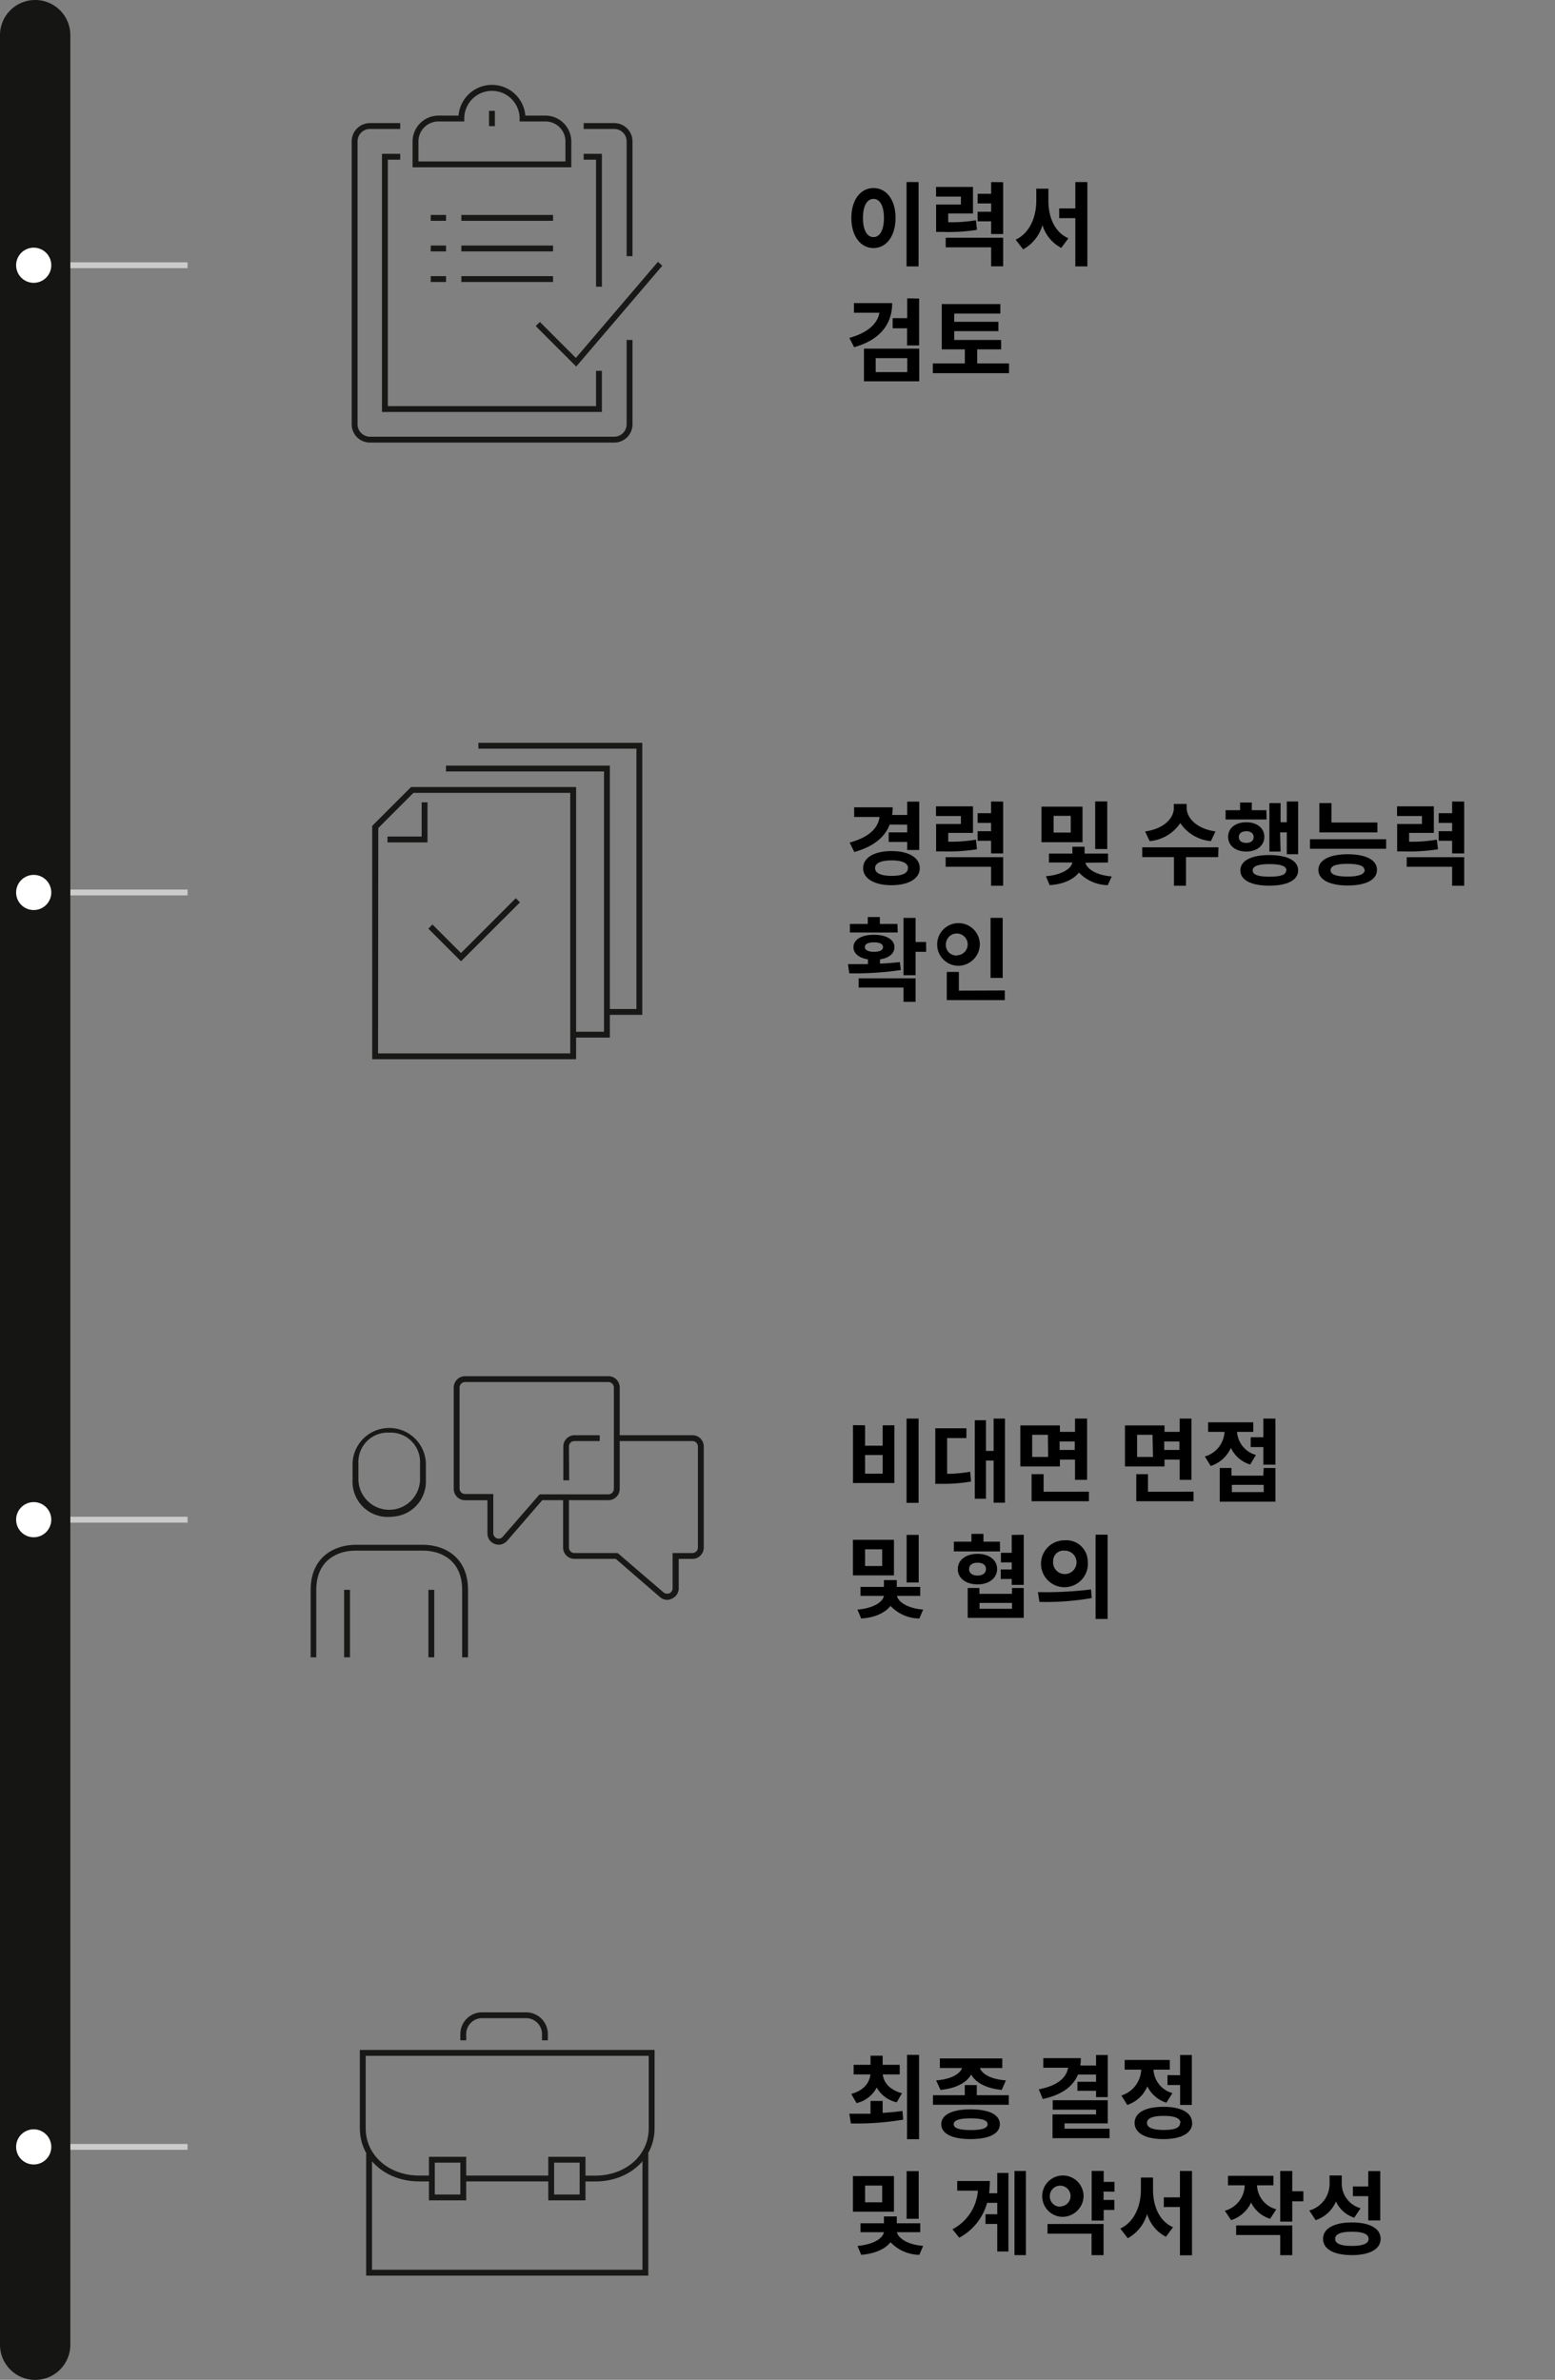 <svg id="Layer_1" data-name="Layer 1" xmlns="http://www.w3.org/2000/svg" viewBox="0 0 265.3 405.99"><rect x="0" y="0" width="265.3" height="405.99" fill="#808080" stroke="none"/><defs><style>.cls-1{fill:#cbcbcb;}.cls-2{fill:#181917;}.cls-3{fill:#151614;}.cls-4{fill:#fff;}</style></defs><g id="Layer_2" data-name="Layer 2"><g id="Layer_1-2" data-name="Layer 1-2"><rect class="cls-1" x="10" y="44.75" width="22" height="1"/><rect class="cls-1" x="10" y="151.75" width="22" height="1"/><rect class="cls-1" x="10" y="258.75" width="22" height="1"/><rect class="cls-1" x="10" y="365.75" width="22" height="1"/><path class="cls-2" d="M104.8,75.5H63.06A3.11,3.11,0,0,1,60,72.39V24.13A3.12,3.12,0,0,1,63.06,21h5.22v1H63.06A2.12,2.12,0,0,0,61,24.13V72.39a2.13,2.13,0,0,0,2.11,2.11H104.8a2.13,2.13,0,0,0,2.11-2.11V58h1V72.39a3.11,3.11,0,0,1-3.11,3.11Z"/><path class="cls-2" d="M107.91,43.7h-1V24.13A2.12,2.12,0,0,0,104.8,22H99.58V21h5.22a3.12,3.12,0,0,1,3.11,3.11Z"/><polygon class="cls-2" points="102.69 70.28 65.17 70.28 65.17 26.24 68.28 26.24 68.28 27.24 66.17 27.24 66.17 69.28 101.69 69.28 101.69 63.26 102.69 63.26 102.69 70.28"/><polygon class="cls-2" points="102.69 48.91 101.69 48.91 101.69 27.24 99.58 27.24 99.58 26.24 102.69 26.24 102.69 48.91"/><path class="cls-2" d="M97.47,28.54H70.39V24.13a4.43,4.43,0,0,1,4.41-4.41h3.43a5.72,5.72,0,0,1,11.4,0h3.43a4.43,4.43,0,0,1,4.41,4.41Zm-26.08-1H96.47V24.13a3.41,3.41,0,0,0-3.41-3.41H88.65v-.5a4.72,4.72,0,1,0-9.44,0v.5H74.8a3.41,3.41,0,0,0-3.41,3.41h0Z"/><rect class="cls-2" x="83.43" y="18.91" width="1" height="2.61"/><polygon class="cls-2" points="98.31 62.53 91.4 55.63 92.11 54.92 98.25 61.06 112.25 44.67 113 45.33 98.31 62.53"/><rect class="cls-2" x="73.49" y="36.67" width="2.61" height="1"/><rect class="cls-2" x="78.71" y="36.67" width="15.65" height="1"/><rect class="cls-2" x="73.49" y="41.89" width="2.61" height="1"/><rect class="cls-2" x="78.71" y="41.89" width="15.65" height="1"/><rect class="cls-2" x="73.49" y="47.11" width="2.61" height="1"/><rect class="cls-2" x="78.71" y="47.11" width="15.65" height="1"/><path class="cls-2" d="M79.85,282.73h-1V271.22c0-4.93-3.46-6.69-6.69-6.69H60.65c-3.23,0-6.69,1.76-6.69,6.69v11.51H53V271.22c0-5.67,4.14-7.69,7.69-7.69H72.16c3.54,0,7.69,2,7.69,7.69Z"/><rect class="cls-2" x="73.09" y="271.22" width="1" height="11.51"/><rect class="cls-2" x="58.71" y="271.22" width="1" height="11.51"/><path class="cls-2" d="M66.4,258.78A6,6,0,0,1,60.15,253a4.34,4.34,0,0,1,0-.51v-2.88a6.26,6.26,0,0,1,12.51,0v2.88a6,6,0,0,1-5.74,6.25A4.51,4.51,0,0,1,66.4,258.78Zm0-14.38a5,5,0,0,0-5.25,4.74,4.34,4.34,0,0,0,0,.51v2.88a5.26,5.26,0,0,0,10.51,0v-2.88a5,5,0,0,0-4.74-5.25A4.51,4.51,0,0,0,66.4,244.4Z"/><path class="cls-2" d="M113.86,272.93a2,2,0,0,1-1.26-.47l-7.55-6.53H98A1.92,1.92,0,0,1,96.07,264h0v-8.63h1V264a.94.94,0,0,0,.93.94h7.38l7.83,6.72a1,1,0,0,0,1,.14.91.91,0,0,0,.54-.86v-6h3.38a.94.94,0,0,0,.94-.94h0V246.77a.94.94,0,0,0-.94-.93h-13v-1h13a1.92,1.92,0,0,1,1.94,1.92h0V264a1.94,1.94,0,0,1-1.94,1.94H115.8v5a1.91,1.91,0,0,1-1.13,1.76A2.06,2.06,0,0,1,113.86,272.93Z"/><path class="cls-2" d="M85.11,263.52a2,2,0,0,1-.68-.12,1.92,1.92,0,0,1-1.27-1.82v-5.65H79.35A1.94,1.94,0,0,1,77.41,254V236.71a1.94,1.94,0,0,1,1.94-1.94H103.8a1.92,1.92,0,0,1,1.93,1.93h0v17.22a1.93,1.93,0,0,1-1.86,2H92.52l-6,6.94A2,2,0,0,1,85.11,263.52Zm-5.76-27.75a.94.94,0,0,0-.94.94h0v17.22a.94.94,0,0,0,.94.94h4.81v6.68a.94.94,0,0,0,.61.88.9.9,0,0,0,1-.27l6.29-7.23H103.8a.94.94,0,0,0,.93-.94V236.71a.94.94,0,0,0-.93-.94Z"/><path class="cls-2" d="M97.11,252.53h-1v-5.76A1.92,1.92,0,0,1,98,244.84h4.32v1H98a.93.93,0,0,0-.93.93Z"/><polygon class="cls-2" points="104.05 177.01 97.79 177.01 97.79 176.01 103.05 176.01 103.05 131.61 76.09 131.61 76.09 130.61 104.05 130.61 104.05 177.01"/><polygon class="cls-2" points="109.58 173.13 103.55 173.13 103.55 172.13 108.58 172.13 108.58 127.72 81.62 127.72 81.62 126.72 109.58 126.72 109.58 173.13"/><path class="cls-2" d="M98.29,180.7H63.5V140.89l6.63-6.63H98.29Zm-33.79-1H97.29V135.26H70.54l-6,6Z"/><polygon class="cls-2" points="72.94 143.71 66.11 143.71 66.11 142.71 71.94 142.71 71.94 136.87 72.94 136.87 72.94 143.71"/><polygon class="cls-2" points="78.65 163.99 73.08 158.42 73.78 157.71 78.65 162.58 88 153.23 88.71 153.94 78.65 163.99"/><polygon class="cls-2" points="110.61 388.21 62.47 388.21 62.47 367.37 63.47 367.37 63.47 387.21 109.61 387.21 109.61 367.37 110.61 367.37 110.61 388.21"/><path class="cls-2" d="M101.54,372.15H99.39v-1h2.15c5.21,0,9.14-3.46,9.14-8.07V350.71H62.39v12.36c0,4.6,3.93,8.07,9.14,8.07h2.15v1H71.53c-5.78,0-10.14-3.9-10.14-9.07V349.71h50.29v13.36C111.68,368.25,107.32,372.15,101.54,372.15Z"/><rect class="cls-2" x="79.04" y="371.14" width="15" height="1"/><path class="cls-2" d="M93.47,348.07h-1V347a2.71,2.71,0,0,0-2.72-2.71h-7.5A2.71,2.71,0,0,0,79.54,347v1.07h-1V347a3.71,3.71,0,0,1,3.71-3.71h7.5A3.72,3.72,0,0,1,93.47,347Z"/><path class="cls-2" d="M79.54,375.37H73.18v-7.43h6.36Zm-5.36-1h4.36v-5.43H74.18Z"/><path class="cls-2" d="M99.89,375.37H93.54v-7.43h6.35Zm-5.35-1h4.35v-5.43H94.54Z"/><path class="cls-3" d="M6,0H6a6,6,0,0,1,6,6V400a6,6,0,0,1-6,6H6a6,6,0,0,1-6-6V6A6,6,0,0,1,6,0Z"/><circle class="cls-4" cx="5.75" cy="45.25" r="3"/><circle class="cls-4" cx="5.75" cy="152.25" r="3"/><circle class="cls-4" cx="5.75" cy="259.25" r="3"/><circle class="cls-4" cx="5.75" cy="366.25" r="3"/></g></g><path d="M151.8,140.66c-.88,2.26-2.89,3.8-6.05,4.69l-.79-1.62c3.26-.87,4.84-2.42,5.1-4.36h-4.33v-1.65h6.57a9.29,9.29,0,0,1-.09,1.31h2.57v-2.28h2.05V145h-2.05v-1.37h-3.16V142h3.16v-1.32Zm5.12,7.44c0,1.79-1.91,2.91-4.82,2.91s-4.84-1.12-4.84-2.91,1.91-2.91,4.84-2.91S156.92,146.31,156.92,148.1Zm-2,0c0-.87-1-1.32-2.8-1.32s-2.82.45-2.82,1.32,1.05,1.32,2.82,1.32S154.9,149,154.9,148.1Z"/><path d="M166.68,144.88a30.22,30.22,0,0,1-5.86.36h-1.11v-4.67h4.23v-1.36h-4.25v-1.65H166v4.53h-4.22v1.5a25.17,25.17,0,0,0,4.73-.35Zm-5.34,1.35h9.81v4.87h-2.06v-3.23h-7.75Zm9.81-9.48v8.84h-2.06v-2.16h-2.3V141.8h2.3v-1.42h-2.3v-1.65h2.3v-2Z"/><path d="M184.69,143.68h-7v-6.07h7Zm.5,3.5c.22.95,1.65,2.1,4.48,2.34L189,151a6.9,6.9,0,0,1-4.92-2.15c-.87,1.11-2.55,2-5,2.15l-.63-1.52c2.86-.25,4.31-1.34,4.51-2.34h-4v-1.52h4v-1.17h2.08v1.17h4v1.52Zm-2.51-8h-2.92v2.85h2.92Zm6.23,5.66h-2.06v-8.12h2.06Z"/><path d="M207.83,146.22h-5.49v4.88h-2.05v-4.88h-5.41v-1.67h13Zm-1.24-2.73a7,7,0,0,1-5.22-3.08,7,7,0,0,1-5.23,3.08l-.77-1.65c3.26-.45,4.9-2.3,4.9-4v-.69h2.19v.69c0,1.66,1.65,3.53,4.91,4Z"/><path d="M216.1,139.8h-7v-1.58h2.47v-1.31h2v1.31h2.49Zm-3.47,5.47c-1.82,0-3.1-1-3.1-2.51s1.28-2.49,3.1-2.49,3.08,1,3.08,2.49S214.43,145.27,212.63,145.27Zm0-1.47c.76,0,1.26-.37,1.26-1s-.5-1-1.26-1-1.28.36-1.28,1S211.86,143.8,212.63,143.8Zm8.85,4.69c0,1.66-1.85,2.6-4.93,2.6s-4.93-.94-4.93-2.6,1.85-2.62,4.93-2.62S221.48,146.82,221.48,148.49Zm-2,0c0-.75-1-1.08-2.88-1.08s-2.88.33-2.88,1.08,1,1.07,2.88,1.07S219.43,149.24,219.43,148.49Zm-1-3.22h-1.91V137h1.91v3.27h1.06v-3.54h1.94v9h-1.94V142H218.4Z"/><path d="M236.49,143.17v1.63h-13v-1.63Zm-1.56,5.23c0,1.68-1.88,2.66-5,2.66s-5-1-5-2.66,1.87-2.67,5-2.67S234.93,146.71,234.93,148.4ZM235,142h-9.9V137h2.06v3.32H235Zm-2.2,6.45c0-.75-1-1.09-2.89-1.09s-2.9.34-2.9,1.09,1,1.09,2.9,1.09S232.84,149.14,232.84,148.4Z"/><path d="M245.34,144.88a30.27,30.27,0,0,1-5.87.36h-1.1v-4.67h4.23v-1.36h-4.25v-1.65h6.28v4.53h-4.22v1.5a25.17,25.17,0,0,0,4.73-.35ZM240,146.23h9.81v4.87h-2.06v-3.23H240Zm9.81-9.48v8.84h-2.06v-2.16h-2.3V141.8h2.3v-1.42h-2.3v-1.65h2.3v-2Z"/><path d="M153.69,165.48a52,52,0,0,1-8.8.56l-.21-1.57c1,0,2.19,0,3.4,0v-.81c-1.52-.23-2.47-1-2.47-2.07,0-1.31,1.39-2.12,3.5-2.12s3.49.81,3.49,2.12c0,1.09-.94,1.84-2.46,2.07v.73c1.17-.05,2.3-.14,3.39-.26Zm-.53-6.4H145v-1.46h3.05v-1.18h2.06v1.18h3Zm-6.66,7.82h9.71v4h-2.06v-2.43H146.5Zm2.61-4.53c1,0,1.54-.28,1.54-.81s-.57-.8-1.54-.8-1.56.27-1.56.8S148.15,162.37,149.11,162.37Zm8.9,0h-1.8v4h-2.06v-9.78h2.06v4.11H158Z"/><path d="M163.27,164.75a3.64,3.64,0,1,1,3.9-3.63A3.7,3.7,0,0,1,163.27,164.75Zm0-1.78a1.86,1.86,0,1,0-1.89-1.85A1.77,1.77,0,0,0,163.27,163Zm8.16,6v1.64h-9.9v-4.8h2.06V169Zm-.36-2.14H169V156.58h2.07Z"/><path d="M152.79,37.18c0,3.16-1.61,5.14-3.77,5.14s-3.77-2-3.77-5.14,1.61-5.1,3.77-5.1S152.79,34,152.79,37.18Zm-5.56,0c0,2.13.73,3.27,1.79,3.27s1.79-1.14,1.79-3.27-.73-3.25-1.79-3.25S147.23,35.06,147.23,37.18Zm9.49-6.12V45.45h-2.05V31.06Z"/><path d="M166.68,39.21a30.35,30.35,0,0,1-5.86.35h-1.11V34.89h4.23V33.54H159.7V31.89H166v4.53h-4.22v1.49a24.45,24.45,0,0,0,4.73-.34Zm-5.33,1.35h9.8v4.87H169.1V42.19h-7.75Zm9.8-9.48v8.84H169.1V37.76h-2.31V36.12h2.31V34.71h-2.31V33.06h2.31v-2Z"/><path d="M178.87,34.26c0,2.7,1,5.33,3.41,6.39l-1.22,1.64a6.47,6.47,0,0,1-3.2-3.89,6.92,6.92,0,0,1-3.3,4.14l-1.28-1.65c2.43-1.13,3.52-3.91,3.52-6.63V32.19h2.07Zm6.65-3.2V45.45h-2.06V37.21h-2.75V35.56h2.75v-4.5Z"/><path d="M152.22,51.71c0,3.79-2.33,6.37-6.5,7.52l-.81-1.59c3.08-.84,4.81-2.39,5.13-4.29h-4.35V51.71Zm-4.82,7.77h9.43v5.57H147.4Zm2,4h5.39V61.1h-5.39Zm7.41-12.55v8h-2.05V56H152.3V54.28h2.48V50.9Z"/><path d="M172.15,62v1.66h-13V62h5.46V59.6h-3.94V51.87h10V53.5h-7.87v1.4h7.54v1.59h-7.54V58h8V59.6h-4.08V62Z"/><path d="M147.59,243.15v3.47h3v-3.47h2V253h-7.06v-9.88Zm0,8.25h3v-3.18h-3Zm9.13-9.4v14.38h-2.05V242Z"/><path d="M161.59,251.43a24.14,24.14,0,0,0,3.93-.36l.15,1.67a26.81,26.81,0,0,1-5.1.39h-1v-9.47h5.31v1.67h-3.29Zm9.87-9.43v14.35h-1.94v-7.18h-1.3v6.51h-1.91v-13.4h1.91v5.24h1.3V242Z"/><path d="M180.83,250.17h-6.75v-7h6.75v1.1h2.58V242h2.06v10.45h-2.06V249h-2.58Zm4.95,4.3v1.63H176v-4.62h2.05v3Zm-7-9.7H176.1v3.78h2.72Zm2,1.14v1.44h2.58v-1.44Z"/><path d="M198.68,250.17h-6.75v-7h6.75v1.1h2.59V242h2v10.45h-2V249h-2.59Zm4.95,4.3v1.63h-9.77v-4.62h2v3Zm-7-9.7H194v3.78h2.72Zm2,1.14v1.44h2.59v-1.44Z"/><path d="M213.3,249.84A5.33,5.33,0,0,1,210,247a5.67,5.67,0,0,1-3.44,3.09l-1-1.62a4.63,4.63,0,0,0,3.36-4.2h-2.8v-1.63h7.7v1.63h-2.77a4.42,4.42,0,0,0,3.22,3.94Zm2.3.59h2v5.75h-9.5v-5.75h2v1.31h5.43Zm0,2.88h-5.43v1.23h5.43Zm2-11.3v7.85h-2.06v-3h-2.16v-1.67h2.16V242Z"/><path d="M152.52,268.75h-7v-6.07h7Zm.5,3.5c.22.95,1.65,2.1,4.48,2.34l-.65,1.52a6.88,6.88,0,0,1-4.92-2.15c-.87,1.11-2.55,2-5,2.15l-.64-1.52c2.87-.25,4.32-1.34,4.52-2.34h-4v-1.53h4v-1.16H153v1.16h4v1.53Zm-2.51-7.95h-2.92v2.85h2.92Zm6.23,5.66h-2.06v-8.12h2.06Z"/><path d="M170.61,264.66h-7.87V263h3v-1.33h2.05V263h2.81Zm-3.83,5.63c-2,0-3.37-1.06-3.37-2.62s1.39-2.59,3.37-2.59,3.34,1.05,3.34,2.59S168.74,270.29,166.78,270.29Zm5.88.61h2V276H165.1V270.9h2v1h5.54Zm-5.88-2.12c.85,0,1.44-.37,1.44-1.11s-.59-1.08-1.44-1.08-1.45.37-1.45,1.08S165.9,268.78,166.78,268.78Zm5.88,4.67h-5.54v1h5.54Zm2-11.63v8.55h-2.05v-1h-1.87v-1.63h1.87v-1.2h-1.84v-1.64h1.84v-3.05Z"/><path d="M177.08,271.61a64.65,64.65,0,0,0,9.06-.46l.12,1.47a45.64,45.64,0,0,1-8.92.66Zm8.5-5.31a4,4,0,1,1-4-3.53A3.65,3.65,0,0,1,185.58,266.3Zm-5.9,0a2,2,0,1,0,1.94-1.77A1.76,1.76,0,0,0,179.68,266.3Zm9.29-4.49v14.38h-2.05V261.81Z"/><path d="M150.59,360.45c1.15-.08,2.29-.17,3.38-.34l.12,1.49a47.29,47.29,0,0,1-8.92.65l-.26-1.66c1.06,0,2.3,0,3.61,0v-2.18h2.07Zm-5.37-3.24c2.13-.56,3.14-1.9,3.28-3.33h-2.86v-1.63h2.88v-1.56h2.07v1.56h2.91v1.63h-2.89c.14,1.37,1.18,2.66,3.28,3.21l-.9,1.55a5.16,5.16,0,0,1-3.41-2.52,5.24,5.24,0,0,1-3.44,2.66Zm11.58-6.66v14.38h-2.05V350.55Z"/><path d="M172.11,357.43v1.63H159.17v-1.63h5.43V355.7h2.05v1.73Zm-12.4-2.52c2.68-.22,4.08-1.15,4.44-2.12h-3.8v-1.63H171v1.63h-3.82c.36,1,1.76,1.9,4.44,2.12l-.72,1.62c-2.69-.27-4.46-1.26-5.21-2.63-.76,1.37-2.52,2.36-5.23,2.63Zm10.88,7.47c0,1.62-1.87,2.54-5,2.54s-5-.92-5-2.54,1.86-2.54,5-2.54S170.59,360.76,170.59,362.38Zm-2.09,0c0-.69-1-1-2.89-1s-2.9.31-2.9,1,1,1,2.9,1S168.5,363.08,168.5,362.38Z"/><path d="M183.91,353.91c-.87,2.13-2.89,3.49-6,4.17l-.68-1.65c3.25-.63,4.71-2,5-3.69H178v-1.63h6.4a8.49,8.49,0,0,1-.09,1.26H187v-1.8H189v7.19H187v-1.08h-3.18v-1.54H187v-1.23Zm5.39,9.23v1.62h-9.73v-4.05H187v-.81h-7.4v-1.61H189v3.95h-7.38v.9Z"/><path d="M199,358.71a5.42,5.42,0,0,1-3.25-2.79,5.6,5.6,0,0,1-3.43,3.17l-1-1.61a4.8,4.8,0,0,0,3.38-4.41h-2.82v-1.65h7.7v1.65h-2.78a4.37,4.37,0,0,0,3.23,4Zm4.4,3.45c0,1.74-1.87,2.76-4.9,2.76s-4.92-1-4.92-2.76,1.87-2.75,4.92-2.75S203.38,360.42,203.38,362.16Zm-2,0c0-.81-1-1.2-2.85-1.2s-2.86.39-2.86,1.2,1,1.2,2.86,1.2S201.33,363,201.33,362.16Zm-.06-8.14v-3.45h2v8.52h-2v-3.4h-2.15V354Z"/><path d="M152.52,377.3h-7v-6.07h7Zm.5,3.5c.22.95,1.65,2.1,4.48,2.34l-.65,1.52a6.9,6.9,0,0,1-4.92-2.15c-.87,1.11-2.55,1.95-5,2.15l-.63-1.52c2.86-.25,4.31-1.34,4.51-2.34h-4v-1.52h4v-1.17H153v1.17h4v1.52Zm-2.51-7.95h-2.92v2.85h2.92Zm6.23,5.66h-2.06v-8.12h2.06Z"/><path d="M170.14,370.69h1.91v13.4h-1.91v-4.7h-2v-1.65h2v-1.95h-1.73a9.64,9.64,0,0,1-4.75,5.95l-1.16-1.44a8.09,8.09,0,0,0,4.34-6.59h-3.53v-1.64h5.57a17.5,17.5,0,0,1-.13,2.09h1.39Zm4.89-.33v14.35h-1.95V370.36Z"/><path d="M181,378.17a3.53,3.53,0,1,1,3.87-3.5A3.61,3.61,0,0,1,181,378.17Zm-2.28,1.23h9.56v5.32h-2.05v-3.67h-7.51Zm2.28-3a1.77,1.77,0,1,0-1.89-1.77A1.74,1.74,0,0,0,181,376.44Zm7.28-2.53v1.43h1.84V377H188.3v1.81h-2.05v-8.46h2.05v1.87h1.84v1.67Z"/><path d="M196.72,373.55c0,2.71,1,5.34,3.41,6.4l-1.21,1.63a6.4,6.4,0,0,1-3.21-3.89,6.89,6.89,0,0,1-3.3,4.14l-1.28-1.65c2.43-1.12,3.52-3.91,3.52-6.63v-2.07h2.07Zm6.65-3.19v14.38h-2.06v-8.23h-2.75v-1.65h2.75v-4.5Z"/><path d="M216.7,378.51a5.3,5.3,0,0,1-3.25-2.77,5.59,5.59,0,0,1-3.41,3l-1.07-1.6a4.6,4.6,0,0,0,3.39-4.33h-2.85v-1.63h7.75v1.63h-2.8a4.39,4.39,0,0,0,3.29,4.08Zm-5.8,1.14h9.57v5.07h-2.05v-3.44H210.9Zm11.47-4.12h-1.9V379h-2.05v-8.64h2.05v3.46h1.9Z"/><path d="M231.05,378.33a5.19,5.19,0,0,1-3.12-2.77,5.7,5.7,0,0,1-3.47,3.19l-1.08-1.65a4.73,4.73,0,0,0,3.46-4.7v-1.28h2.08v1.18a4.37,4.37,0,0,0,3.21,4.41Zm4.5,3.61c0,1.74-1.87,2.77-4.9,2.77s-4.92-1-4.92-2.77,1.87-2.8,4.92-2.8S235.55,380.16,235.55,381.94Zm-2.05,0c0-.83-1-1.22-2.85-1.22s-2.86.39-2.86,1.22,1,1.2,2.86,1.2S233.5,382.75,233.5,381.94Zm-.06-7.29h-2.62V373h2.62v-2.62h2.05v8.41h-2.05Z"/></svg>